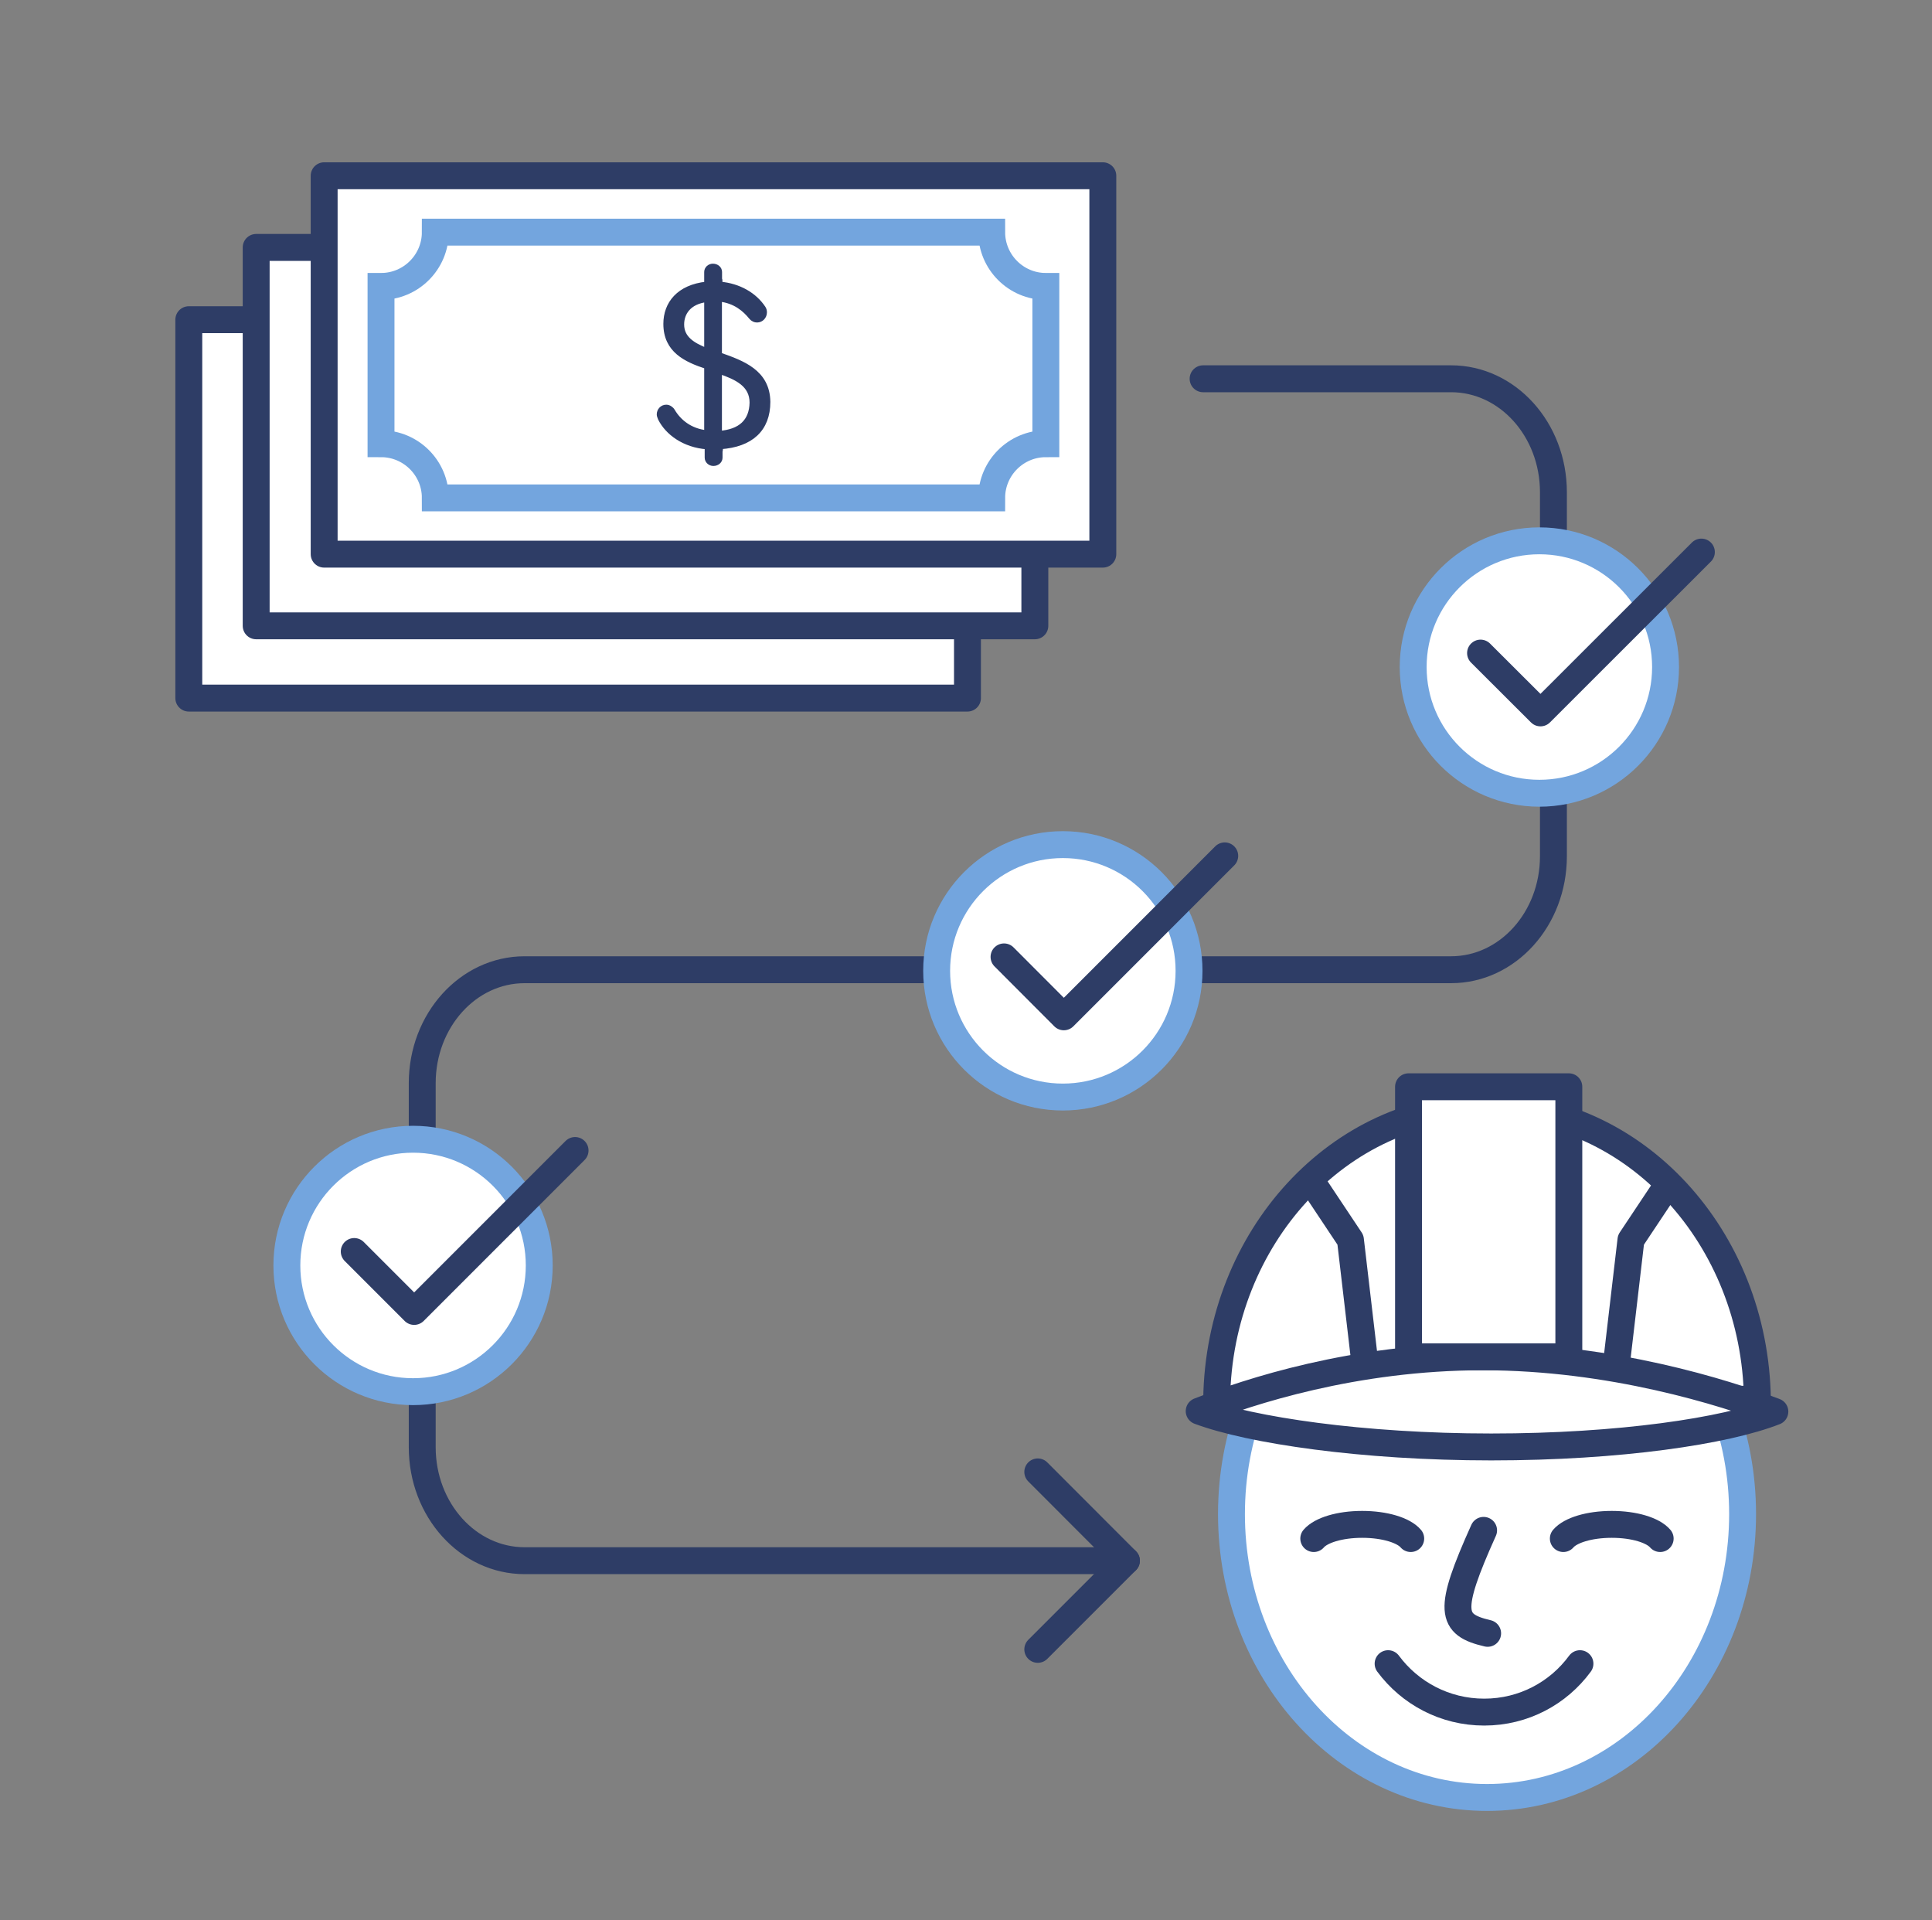 <?xml version="1.0" encoding="UTF-8"?><svg id="a" xmlns="http://www.w3.org/2000/svg" viewBox="0 0 158 157"><rect x="0" y="0" width="158" height="157" fill="#808080" stroke="none"/><defs><style>.c,.d,.e,.f,.g,.h{stroke-width:2.2px;}.c,.d,.h{stroke:#73a5de;}.c,.e,.f,.g{stroke-linejoin:round;}.c,.e,.f,.h{fill:#fff;}.c,.f,.g{stroke-linecap:round;}.d,.i,.h{stroke-miterlimit:10;}.d,.g{fill:none;}.e,.i,.f,.g{stroke:#2e3d66;}.i{fill:#2e3d66;stroke-width:.4px;}</style></defs><path class="g" d="M92.12,127.61h-49.22c-4.62,0-8.37-4.15-8.37-9.28v-29.76c0-5.13,3.75-9.28,8.37-9.28h75.77c4.62,0,8.37-4.15,8.37-9.28v-29.76c0-5.13-3.75-9.28-8.37-9.28h-20.28"/><polyline class="g" points="84.87 120.35 92.12 127.61 84.87 134.86"/><rect class="e" x="15.44" y="26.14" width="63.68" height="30.94"/><rect class="e" x="20.95" y="20.23" width="63.68" height="30.94"/><rect class="e" x="26.51" y="14.37" width="63.68" height="30.94"/><path class="d" d="M85.53,23.42v12.86c-2.44,0-4.43,1.99-4.43,4.43h-45.5c0-2.44-1.99-4.43-4.44-4.43v-12.86c2.45,0,4.44-1.99,4.44-4.44h45.5c0,2.45,1.99,4.44,4.43,4.44Z"/><path class="i" d="M58.84,29.04v-4.58c1.29.14,2.08.84,2.59,1.47.14.17.31.24.48.24.34,0,.61-.28.61-.63,0-.14-.03-.24-.1-.35-.72-1.08-1.98-1.82-3.54-1.96v-.27c0-.06,0-.09-.03-.15v-.57c0-.27-.24-.48-.55-.48-.27,0-.51.21-.51.48v.99c-2.28.24-3.34,1.61-3.34,3.25,0,2.17,1.64,2.93,3.34,3.49v5.41c-1.36-.14-2.28-.91-2.79-1.78-.1-.17-.31-.31-.51-.31-.34,0-.58.28-.58.59,0,.1.03.17.1.35.58,1.15,1.94,2.17,3.82,2.31v.88c0,.27.24.48.51.48.31,0,.55-.21.55-.48v-.51s.03-.09.03-.15v-.23c2.49-.17,3.88-1.43,3.88-3.67-.03-2.45-2.08-3.18-3.95-3.84ZM57.79,28.66c-1.16-.45-2.04-1.01-2.04-2.13,0-.94.58-1.85,2.04-2.03v4.16ZM58.84,35.43v-5.06c1.43.49,2.66,1.08,2.66,2.55-.03,1.54-.95,2.38-2.66,2.51Z"/><circle class="h" cx="125.89" cy="54.54" r="10.32"/><polyline class="g" points="139.14 45.14 125.98 58.29 121.08 53.4"/><circle class="h" cx="86.92" cy="79.38" r="10.32"/><polyline class="g" points="100.16 69.98 87 83.14 82.11 78.24"/><circle class="h" cx="33.78" cy="103.47" r="10.32"/><polyline class="g" points="47.03 94.07 33.87 107.23 28.97 102.33"/><ellipse class="c" cx="121.61" cy="123.8" rx="20.9" ry="23.17"/><path class="g" d="M107.44,125.8c.58-.68,2.12-1.16,3.96-1.16s3.39.48,3.97,1.16"/><path class="g" d="M127.85,125.8c.58-.68,2.12-1.16,3.96-1.16s3.38.48,3.96,1.16"/><path class="f" d="M113.52,136.03c1.78,2.4,4.63,3.96,7.86,3.96s6.07-1.56,7.83-3.96"/><path class="f" d="M99.5,114.41c.19-13.25,10.02-23.93,22.11-23.93s21.92,10.68,22.11,23.93h-44.21Z"/><path class="f" d="M145.15,115.42c-4.17-1.57-13.35-4.48-23.88-4.48s-19.17,2.86-23.2,4.44c4.17,1.56,13.35,2.93,23.88,2.93s19.17-1.31,23.2-2.89Z"/><rect class="f" x="115.19" y="88.86" width="13.11" height="22.08"/><polyline class="f" points="107.47 96.92 110.44 101.38 111.6 111.28"/><polyline class="f" points="136.35 96.92 133.38 101.38 132.22 111.28"/><path class="g" d="M121.66,133.55c-3.05-.71-3.3-1.82-.33-8.42"/></svg>